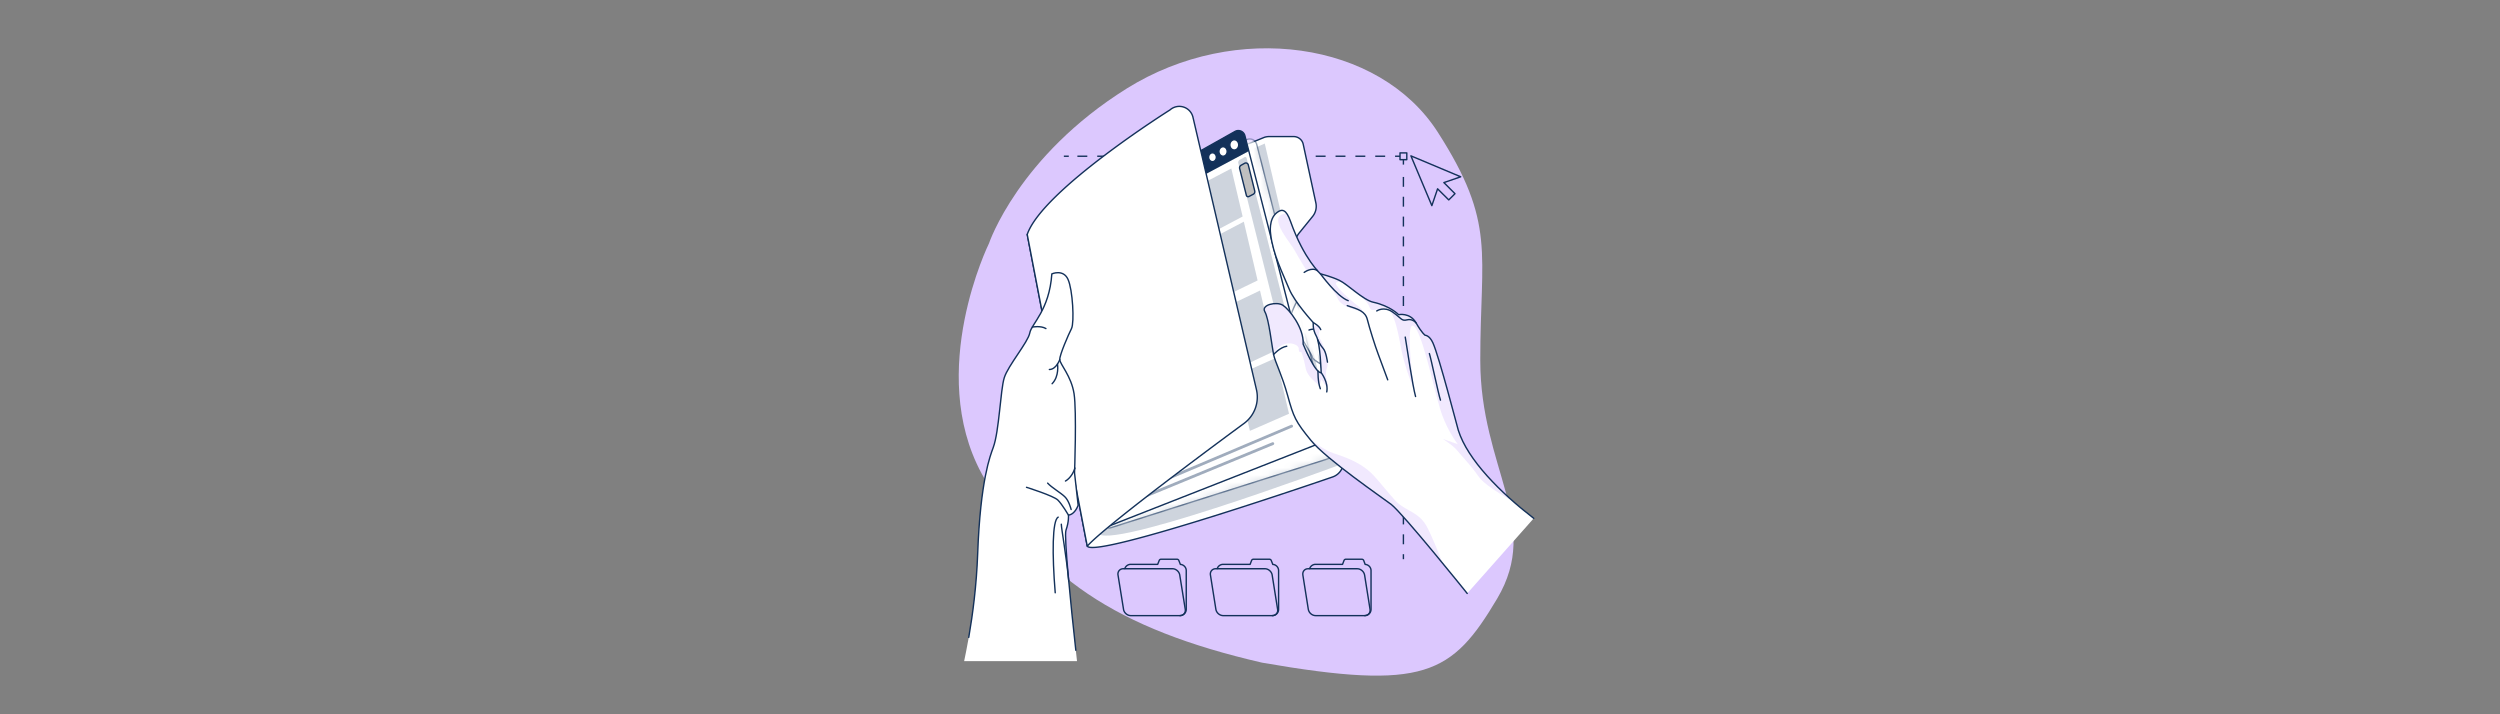 <svg width="350" height="100" fill="none" xmlns="http://www.w3.org/2000/svg"><rect width="100%" height="100%" fill="#808080" stroke="none"/><path d="M157.759 12.382c15.216-9.484 35.343-6.653 43.54 6.138 8.207 12.8 5.93 16.81 5.94 31.957.01 15.137 8.663 22.72 2.356 33.343-6.316 10.623-10.147 12.91-32.917 8.95-20.394-4.702-31.502-12.127-39.254-26.482-7.761-14.365 1.03-32.205 1.03-32.205s4.098-12.207 19.305-21.7Z" fill="#DCC8FE"/><path d="M196.002 21.875h-.693" stroke="#13315A" stroke-width=".198" stroke-linejoin="round"/><path d="M193.924 21.875h-43.6" stroke="#13315A" stroke-width=".198" stroke-linejoin="round" stroke-dasharray="1.39 1.39"/><path d="M149.63 21.875h-.692M196.477 78.285v-.693" stroke="#13315A" stroke-width=".198" stroke-linejoin="round"/><path d="M196.477 76.196v-52.45" stroke="#13315A" stroke-width=".198" stroke-linejoin="round" stroke-dasharray="1.39 1.39"/><path d="M196.477 23.043v-.693M196.952 22.353h-.95v-.95h.95v.95Z" stroke="#13315A" stroke-width=".198" stroke-linejoin="round"/><path d="m202.143 25.563 1.554 1.554-.871.871-1.564-1.554-.802 2.356-2.931-6.97 6.97 2.93-2.356.813ZM191.063 86.187h-6.88c-.486 0-.941-.396-1.02-.881l-.762-4.802c-.08-.485.247-.881.732-.881h6.881c.485 0 .95.396 1.029.881l.763 4.802c.079.485-.258.88-.743.88Z" stroke="#13315A" stroke-width=".198" stroke-linecap="round" stroke-linejoin="round"/><path d="M183.352 79.602a.877.877 0 0 1 .831-.594h3.772l.208-.545a.27.27 0 0 1 .247-.168h2.248c.119 0 .218.07.257.168l.208.555a.87.87 0 0 1 .822.87v5.416a.883.883 0 0 1-.881.881M165.194 86.187h-6.881c-.485 0-.95-.396-1.019-.881l-.773-4.802c-.079-.485.258-.881.743-.881h6.88c.485 0 .941.396 1.02.881l.772 4.802c.07.485-.257.88-.742.88Z" stroke="#13315A" stroke-width=".198" stroke-linecap="round" stroke-linejoin="round"/><path d="M157.471 79.602a.89.89 0 0 1 .841-.594h3.762l.218-.545a.27.27 0 0 1 .248-.168h2.247c.109 0 .208.07.247.168l.218.555c.456.03.822.406.822.87v5.416a.883.883 0 0 1-.881.881M178.123 86.187h-6.87c-.495 0-.951-.396-1.03-.881l-.762-4.802c-.079-.485.257-.881.742-.881h6.881c.485 0 .94.396 1.019.881l.763 4.802c.079.485-.248.88-.743.88Z" stroke="#13315A" stroke-width=".198" stroke-linecap="round" stroke-linejoin="round"/><path d="M170.41 79.602a.882.882 0 0 1 .842-.594h3.762l.208-.545a.272.272 0 0 1 .257-.168h2.247a.27.27 0 0 1 .248.168l.218.555c.455.03.811.406.811.87v5.416a.877.877 0 0 1-.881.881" stroke="#13315A" stroke-width=".198" stroke-linecap="round" stroke-linejoin="round"/><path d="m181.233 35.585 6.781 28.561a2.233 2.233 0 0 1-1.465 2.634s-33.155 11.454-34.333 9.682l-8.405-43.64 33.165-13.582c.227-.08.465-.119.712-.119h3.426c.643 0 1.208.456 1.336 1.08l1.772 8.216a2.237 2.237 0 0 1-.445 1.871l-1.871 2.307a3.493 3.493 0 0 0-.673 2.99Z" fill="#fff" stroke="#13315A" stroke-width=".198" stroke-linecap="round" stroke-linejoin="round"/><g opacity=".3"><path opacity=".7" d="m177.064 20.092 10.494 44.985s-35.492 13.217-33.819 9.128c0 0-8.444-40.184-7.731-40.332.712-.149 31.056-13.781 31.056-13.781Z" fill="#13315A"/></g><mask id="a" style="mask-type:luminance" maskUnits="userSpaceOnUse" x="147" y="19" width="40" height="55"><path d="m185.82 64.273-30.604 9.716-7.492-39.043-.427-2.22 27.265-13.193c.547-.266 1.238.073 1.394.685l.564 2.204 10.234 40.113c.195.762-.207 1.507-.934 1.738Z" fill="#fff"/></mask><g mask="url(#a)"><path d="m176.518 22.425-28.572 13.078-.653-2.782 27.265-13.187c.554-.267 1.237.07 1.395.683l.565 2.208Z" fill="#13315A"/><path d="M175.083 21.455c0 .396-.277.703-.623.683-.357-.03-.634-.376-.634-.772s.277-.703.634-.683c.346.03.623.376.623.772ZM173.459 22.268c0 .366-.267.643-.594.623-.326-.02-.584-.336-.584-.712 0-.367.258-.654.584-.624.327.02.594.336.594.713ZM171.915 22.96c0 .346-.247.613-.554.593-.297-.02-.545-.326-.545-.673 0-.346.248-.604.545-.584.307.02.554.317.554.663Z" fill="#fff" stroke="#13315A" stroke-width=".198" stroke-linecap="round" stroke-linejoin="round"/><g opacity=".3"><path opacity=".7" d="m185.824 64.272-30.611 9.712-7.494-39.036-.426-2.227 27.265-13.187c.554-.267 1.237.07 1.395.683l.565 2.208 10.236 40.115c.198.752-.208 1.504-.93 1.732Z" fill="#13315A"/></g><path d="m185.824 64.272-30.611 9.712-7.494-39.036-.426-2.227 27.265-13.187c.554-.267 1.237.07 1.395.683l.565 2.208 10.236 40.115c.198.752-.208 1.504-.93 1.732Z" fill="#fff" stroke="#13315A" stroke-width=".198" stroke-linecap="round" stroke-linejoin="round"/></g><path d="m184.014 62.356-30.195 11.85-7.395-38.52-.416-2.189L172.906 18.4a.946.946 0 0 1 1.376.584l.555 2.168 10.098 39.402a1.541 1.541 0 0 1-.921 1.802Z" fill="#fff" stroke="#13315A" stroke-width=".198" stroke-linecap="round" stroke-linejoin="round"/><path d="M174.837 21.152 146.641 36.23l-.633-2.733L172.906 18.4a.946.946 0 0 1 1.376.584l.555 2.168Z" fill="#13315A"/><path d="M173.421 20.281c0 .406-.277.723-.623.723-.347 0-.624-.317-.624-.723 0-.396.277-.722.624-.722.346 0 .623.326.623.722ZM171.807 21.2c0 .377-.258.674-.574.674-.317 0-.585-.297-.585-.674 0-.366.268-.663.585-.663.316 0 .574.297.574.663ZM170.292 22.012c0 .347-.247.624-.544.624-.297 0-.545-.277-.545-.624 0-.346.248-.623.545-.623.297 0 .544.277.544.623Z" fill="#fff" stroke="#13315A" stroke-width=".198" stroke-linecap="round" stroke-linejoin="round"/><g opacity=".3"><path opacity=".7" d="m174.52 22.12 8.89 34.819a.312.312 0 0 1-.168.346l-.812.357a.303.303 0 0 1-.416-.198l-8.652-34.61a.418.418 0 0 1 .198-.456l.673-.376c.109-.06.247 0 .287.119Z" fill="#13315A"/></g><path d="m173.759 23.132.485-.267a.347.347 0 0 1 .515.218l.901 3.643a.415.415 0 0 1-.198.465l-.604.317a.252.252 0 0 1-.366-.158l-.941-3.762a.412.412 0 0 1 .208-.456Z" fill="#BFBFBF" stroke="#13315A" stroke-width=".198" stroke-linecap="round" stroke-linejoin="round"/><path opacity=".4" d="m178.192 62.107-19.444 8.01M180.826 59.662l-24.711 10.455" stroke="#13315A" stroke-width=".396" stroke-linecap="round" stroke-linejoin="round"/><g opacity=".3"><path opacity=".7" d="m172.976 51.714-1.98-8.454 5.405-2.584 1.99 8.484-5.415 2.554Z" fill="#13315A"/></g><g opacity=".3"><path opacity=".7" d="m174.133 31.033 1.93 8.227-5.395 2.614-1.871-8.03 5.336-2.81Z" fill="#13315A"/></g><g opacity=".3"><path opacity=".7" d="m168.631 33.132-1.574-6.752 5.326-2.792 1.584 6.722-5.336 2.822Z" fill="#13315A"/></g><g opacity=".3"><path opacity=".7" d="m178.621 50.111 1.841 7.811-5.475 2.396-1.811-7.771 5.445-2.436Z" fill="#13315A"/></g><path d="M163.799 15.39a1.963 1.963 0 0 1 3.217 1.03l8.89 38.144a4.591 4.591 0 0 1-1.792 4.752s-19.206 14.078-21.898 17.147l-8.405-43.64c2.128-6.207 19.988-17.434 19.988-17.434Z" fill="#fff" stroke="#13315A" stroke-width=".198" stroke-linecap="round" stroke-linejoin="round"/><path d="M174.381 55.918a.559.559 0 0 1-.544-.426c-.152-.627-.3-1.25-.446-1.87a.57.57 0 0 1 .416-.684.568.568 0 0 1 .683.426c.145.62.294 1.24.446 1.861a.576.576 0 0 1-.416.683.974.974 0 0 1-.139.01ZM173.234 50.909a.56.56 0 0 1-.545-.436l-7.712-33.838a.06.06 0 0 0-.039-.05c-.03-.02-.06 0-.06 0-1.98 1.327-8.682 5.812-11.781 8.297-1.98 1.643-3.792 3.534-5.871 6.128a.563.563 0 0 1-.871-.713c2.119-2.643 3.98-4.584 6.029-6.286 3.059-2.456 9.316-6.663 11.87-8.356a1.175 1.175 0 0 1 1.099-.119c.367.149.634.466.723.852l7.712 33.828a.57.57 0 0 1-.426.683.909.909 0 0 1-.128.01Z" fill="#fff" opacity=".7"/><path d="M134.98 92.557c.753-3.544 1.683-8.98 1.891-14.969.377-10.434 1.792-13.86 2.178-14.929.842-2.287 1.01-8.069 1.545-9.771.524-1.703 3.346-5 3.574-6.277.109-.594.712-1.317 1.356-2.445v-.01c.742-1.287 1.544-3.099 1.732-5.811 0 0 .802-.357 1.505-.04.287.129.565.366.753.792.673 1.445.91 6.069.495 6.9-.416.822-1.673 3.693-1.644 4.346.03.654 1.614 2.297 2 4.762.386 2.456.069 11.108.069 11.108l.505 4.515s-.416 1.287-1.356 1.386c0 0 .089.89-.356 2.118-.189.545.168 4.821.613 9.445.317 3.168.674 6.484.941 8.88H134.98Z" fill="#fff"/><path opacity=".4" d="M150.008 45.997c-.415.822-1.673 3.693-1.643 4.346.03.654 1.614 2.297 2 4.762.386 2.456.069 11.108.069 11.108l.505 4.515s-.416 1.287-1.356 1.386c0 0 .089.89-.357 2.118-.188.545.169 4.821.614 9.445-.465-2-.851-3.535-.851-3.535s-.208 2.456-.476 4.386c-.267 1.94-.91 4.703-.91 4.703s-1.416-13.346-1.089-15.573c.326-2.237 1.148-1.871.514-2.93-.623-1.07-4.435-1.99-4.059-2.802.367-.782 3.347.624 3.475.683-.109-.08-1.762-1.406-1.742-2.02.01-.633 2.653.99 2.653.99s1.099-.653 1.911-1.584c.802-.92-.396-9.79-.624-10.424-.228-.644-1.643-.555-2.049-1.08-.416-.534.703-.772.495-1.584-.218-.821-.802-.742-.802-.742s.931-1.366.851-2.544c-.089-1.188 1.456-2.624 1.347-3.475-.436-3.327-2.416-1.04-2.96-1.98v-.01c.742-1.287 1.544-3.099 1.732-5.811 0 0 .802-.357 1.505-.04.287.129.564.366.752.792.674 1.445.911 6.069.495 6.9Z" fill="#fff"/><path d="M135.625 89.231c.564-3.257 1.089-7.306 1.247-11.642.377-10.434 1.792-13.86 2.178-14.93.842-2.276 1.01-8.068 1.545-9.77.524-1.703 3.346-5 3.574-6.277.227-1.267 2.742-3.178 3.088-8.267 0 0 1.594-.702 2.258.753.673 1.445.911 6.069.495 6.9-.416.822-1.673 3.693-1.644 4.346.03.654 1.614 2.297 2 4.762.386 2.455.069 11.108.069 11.108l.505 4.514s-.416 1.287-1.356 1.386c0 0 .089.891-.347 2.119-.306.841.703 10.652 1.377 16.8" stroke="#13315A" stroke-width=".198" stroke-linecap="round" stroke-linejoin="round"/><path d="M148.367 50.344s-.495 1.386-1.455 1.386" stroke="#13315A" stroke-width=".198" stroke-linecap="round" stroke-linejoin="round"/><path d="M148.049 50.969s.287 1.683-.752 2.752M144.525 45.79s1.169-.228 1.901.208M143.713 68.223s3.792 1.188 4.395 1.792c.604.603 1.476 2.098 1.476 2.098M146.672 67.639c.564.623 1.812 1.336 2.396 1.9.594.555.891 1.792.891 1.792M149.168 67.343s.881-.436 1.327-1.812M148.147 72.402c-.832.416-.861 5.188-.416 10.583M148.584 73.393c0 .524.713 4.544 1.039 7.93" stroke="#13315A" stroke-width=".198" stroke-linecap="round" stroke-linejoin="round"/><mask id="b" style="mask-type:luminance" maskUnits="userSpaceOnUse" x="180" y="40" width="9" height="13"><path d="M188.351 46.078c.128 2.696-.858 6.44-1.638 5.925-.78-.515-2.913-1.492-2.997-1.996-.084-.504-3.033-4.956-3.048-5.597-.015-.642 1.537-3.476 1.537-3.476s6.019 2.447 6.146 5.144Z" fill="#fff"/></mask><g mask="url(#b)"><path opacity=".5" d="M188.351 46.076c.128 2.693-.862 6.445-1.634 5.93-.782-.525-2.92-1.495-3-2-.089-.505-3.039-4.96-3.049-5.603-.02-.634 1.535-3.475 1.535-3.475s6.019 2.455 6.148 5.148Z" fill="#DCC8FE"/><path d="M188.351 46.076c.128 2.693-.862 6.445-1.634 5.93-.782-.525-2.92-1.495-3-2-.089-.505-3.039-4.96-3.049-5.603-.02-.634 1.535-3.475 1.535-3.475s6.019 2.455 6.148 5.148Z" fill="#fff" stroke="#13315A" stroke-width=".198" stroke-linecap="round" stroke-linejoin="round"/></g><path d="M183.262 46.204s1.524-.693 3.188 1.148" stroke="#13315A" stroke-width=".198" stroke-linecap="round" stroke-linejoin="round"/><path d="m214.724 72.567-9.316 10.514s-1.525-1.91-3.446-4.237c-2.722-3.316-6.217-7.474-7.207-8.237-1.208-.93-9.058-6.296-11.226-8.95-.307-.385-.584-.722-.822-1.029-1.436-1.851-1.713-2.643-2.426-5.217-.831-3.01-1.742-4.663-1.98-5.782l-.019-.099c-.238-1.237-.654-4.95-1.208-5.9-.555-.97 1.673-1.446 2.524-.901.852.534 2.98 3.178 2.842 5.445 0 0 1.673 4.108 2.524 4 0 0-.109-4.119-.683-5.129a3.47 3.47 0 0 1-.436-1.505c-.009-.237.02-.386.02-.386s-2.623-2.831-3.395-4.732c-.773-1.91-2.287-4.841-2.574-7.702 0 0-.347-2.05.9-2.98.476-.356.911-.455 1.357.158.178.258.366.634.544 1.159 1.871 5.257 4.168 7.276 4.168 7.276s1.525.386 2.634.911c.158.07.336.178.534.317h.01c.485.327 1.079.802 1.693 1.277.881.663 1.802 1.317 2.495 1.465 2.415.525 3.574 1.752 3.574 1.752s1.594-.346 2.445 1.149c.822 1.435 1.267 1.722 1.267 1.722.01 0 .604.01 1.089 1.07.861 1.87 3.426 11.82 3.554 12.226 1.03 3.297 4.109 6.831 7.623 9.92v.01a60.662 60.662 0 0 0 2.941 2.415Z" fill="#fff"/><path opacity=".4" d="M190.628 43.602s-2.782-.505-3.327-1.762c-.554-1.267-2.88-3.96-3.435-4.138-.554-.179-.911.217-.911.217s-.96-1.524-1.693-2.84c-.683-1.258-4.098-5.01-1.108-5.179.178.258.366.634.544 1.159 1.871 5.257 4.168 7.276 4.168 7.276s1.525.386 2.633.911c.159.07.337.178.535.317-.069-.02-1.178-.297-.96.277.227.584 2.039 2.227 2.99 2.95.96.723.564.812.564.812ZM211.784 70.144c-1.574-.862-3.95-2.277-4.752-3.396-1.218-1.723-2.129-2.594-2.941-3.584-.821-1-2.366-1.821-1.999-1.683.366.139 1.999.703 1.999.703s-1.227-1.514-2.178-4.059c-.96-2.544-2.692-11.474-3.979-12.474-1.287-.99 0 8.772 0 8.772s-1.238-2.743-1.832-5.95c-.594-3.208-1.129-4.782-1.822-5.208-.702-.435-2.039.475-2.395 0-.367-.485.039-.663-2.149-2.425.881.663 1.802 1.316 2.495 1.465 2.416.525 3.574 1.752 3.574 1.752s1.594-.346 2.445 1.149c.822 1.435 1.268 1.722 1.268 1.722.009 0 .603.01 1.089 1.07.861 1.87 3.425 11.82 3.554 12.226 1.029 3.297 4.108 6.831 7.623 9.92ZM185.885 54.067c-.109.604-.852-1.159-.921-.891-.069.277-.277 1.168-.287.89-.01-.277-1.594-1.158-1.871-2.474-.267-1.317-.455-1.881-.584-2.208-.139-.337-.386.218-.396-.584-.02-.713-2.317-1.465-3.544.733-.238-1.238-.654-4.95-1.208-5.9-.555-.971 1.673-1.446 2.524-.902.852.535 2.98 3.178 2.842 5.445 0 0 1.673 4.109 2.524 4 0 0-.109-4.119-.683-5.128a3.47 3.47 0 0 1-.436-1.505l.832.109c.228.495-.208 1.198 0 1.544.218.357 1.554 2.94 1.109 4.277-.436 1.327.198 1.99.099 2.594ZM201.963 78.847c-2.723-3.317-6.218-7.475-7.208-8.237-1.207-.93-9.058-6.296-11.226-8.95-.307-.386-.584-.722-.822-1.03 1.158 1.407 2.564 2.15 3.188 2.486 1.089.584 4.237 1.099 6.445 3.485 1.069 1.158 1.673 2.01 2.99 3.455 1.316 1.455 3.217 1.544 4.356 3.544.564 1 1.514 3.257 2.277 5.247Z" fill="#DCC8FE"/><path d="M205.408 83.082s-8.97-11.177-10.653-12.474c-1.208-.92-9.058-6.296-11.226-8.95-2.168-2.663-2.416-3.237-3.248-6.246-.831-3.01-1.742-4.663-1.98-5.782-.227-1.109-.663-5.03-1.227-6-.555-.97 1.673-1.445 2.524-.9.852.534 2.98 3.178 2.842 5.445 0 0 1.673 4.108 2.524 4 0 0-.109-4.119-.683-5.129-.564-1.01-.416-1.88-.416-1.88s-2.623-2.842-3.395-4.743c-.773-1.91-2.287-4.841-2.584-7.702 0 0-.337-2.05.91-2.98.674-.505 1.268-.495 1.901 1.317 1.871 5.257 4.168 7.276 4.168 7.276s1.525.386 2.634.911c1.108.515 3.366 2.762 4.732 3.06 2.415.524 3.574 1.751 3.574 1.751s1.594-.346 2.445 1.149c.812 1.435 1.267 1.732 1.267 1.732s.604-.01 1.089 1.06c.861 1.87 3.426 11.82 3.554 12.226 1.317 4.188 5.94 8.772 10.564 12.345" stroke="#13315A" stroke-width=".198" stroke-linecap="round" stroke-linejoin="round"/><path d="M184.865 38.334s2.277 3.158 3.881 3.762M188.617 42.79c1.535.494 2.525.791 2.812 1.95.287 1.158 1.109 3.771 1.505 4.8.396 1.03 1.346 3.634 1.346 3.634M184.965 52.174s1.039 1.356.782 2.693M184.52 51.957s-.05 1.475.326 2.465M183.865 45.166s.842.446 1.04.98M184.469 47.541s.376.812.782 1.257c.406.446.594 1.901.594 1.901M178.301 49.631s.911-1.02 1.841-1.158M182.588 38.136s1.049-.792 1.851-.248M200.111 49.5c.208.574 1.287 5.772 1.555 6.514M192.746 43.532s.99-.703 2.228.158c1.237.872 1.237 1.297 2.009 1.09.763-.209 1.267.425 1.267.425M196.734 47.195c.198 1.169 1.04 6.88 1.446 8.316" stroke="#13315A" stroke-width=".198" stroke-linecap="round" stroke-linejoin="round"/></svg>